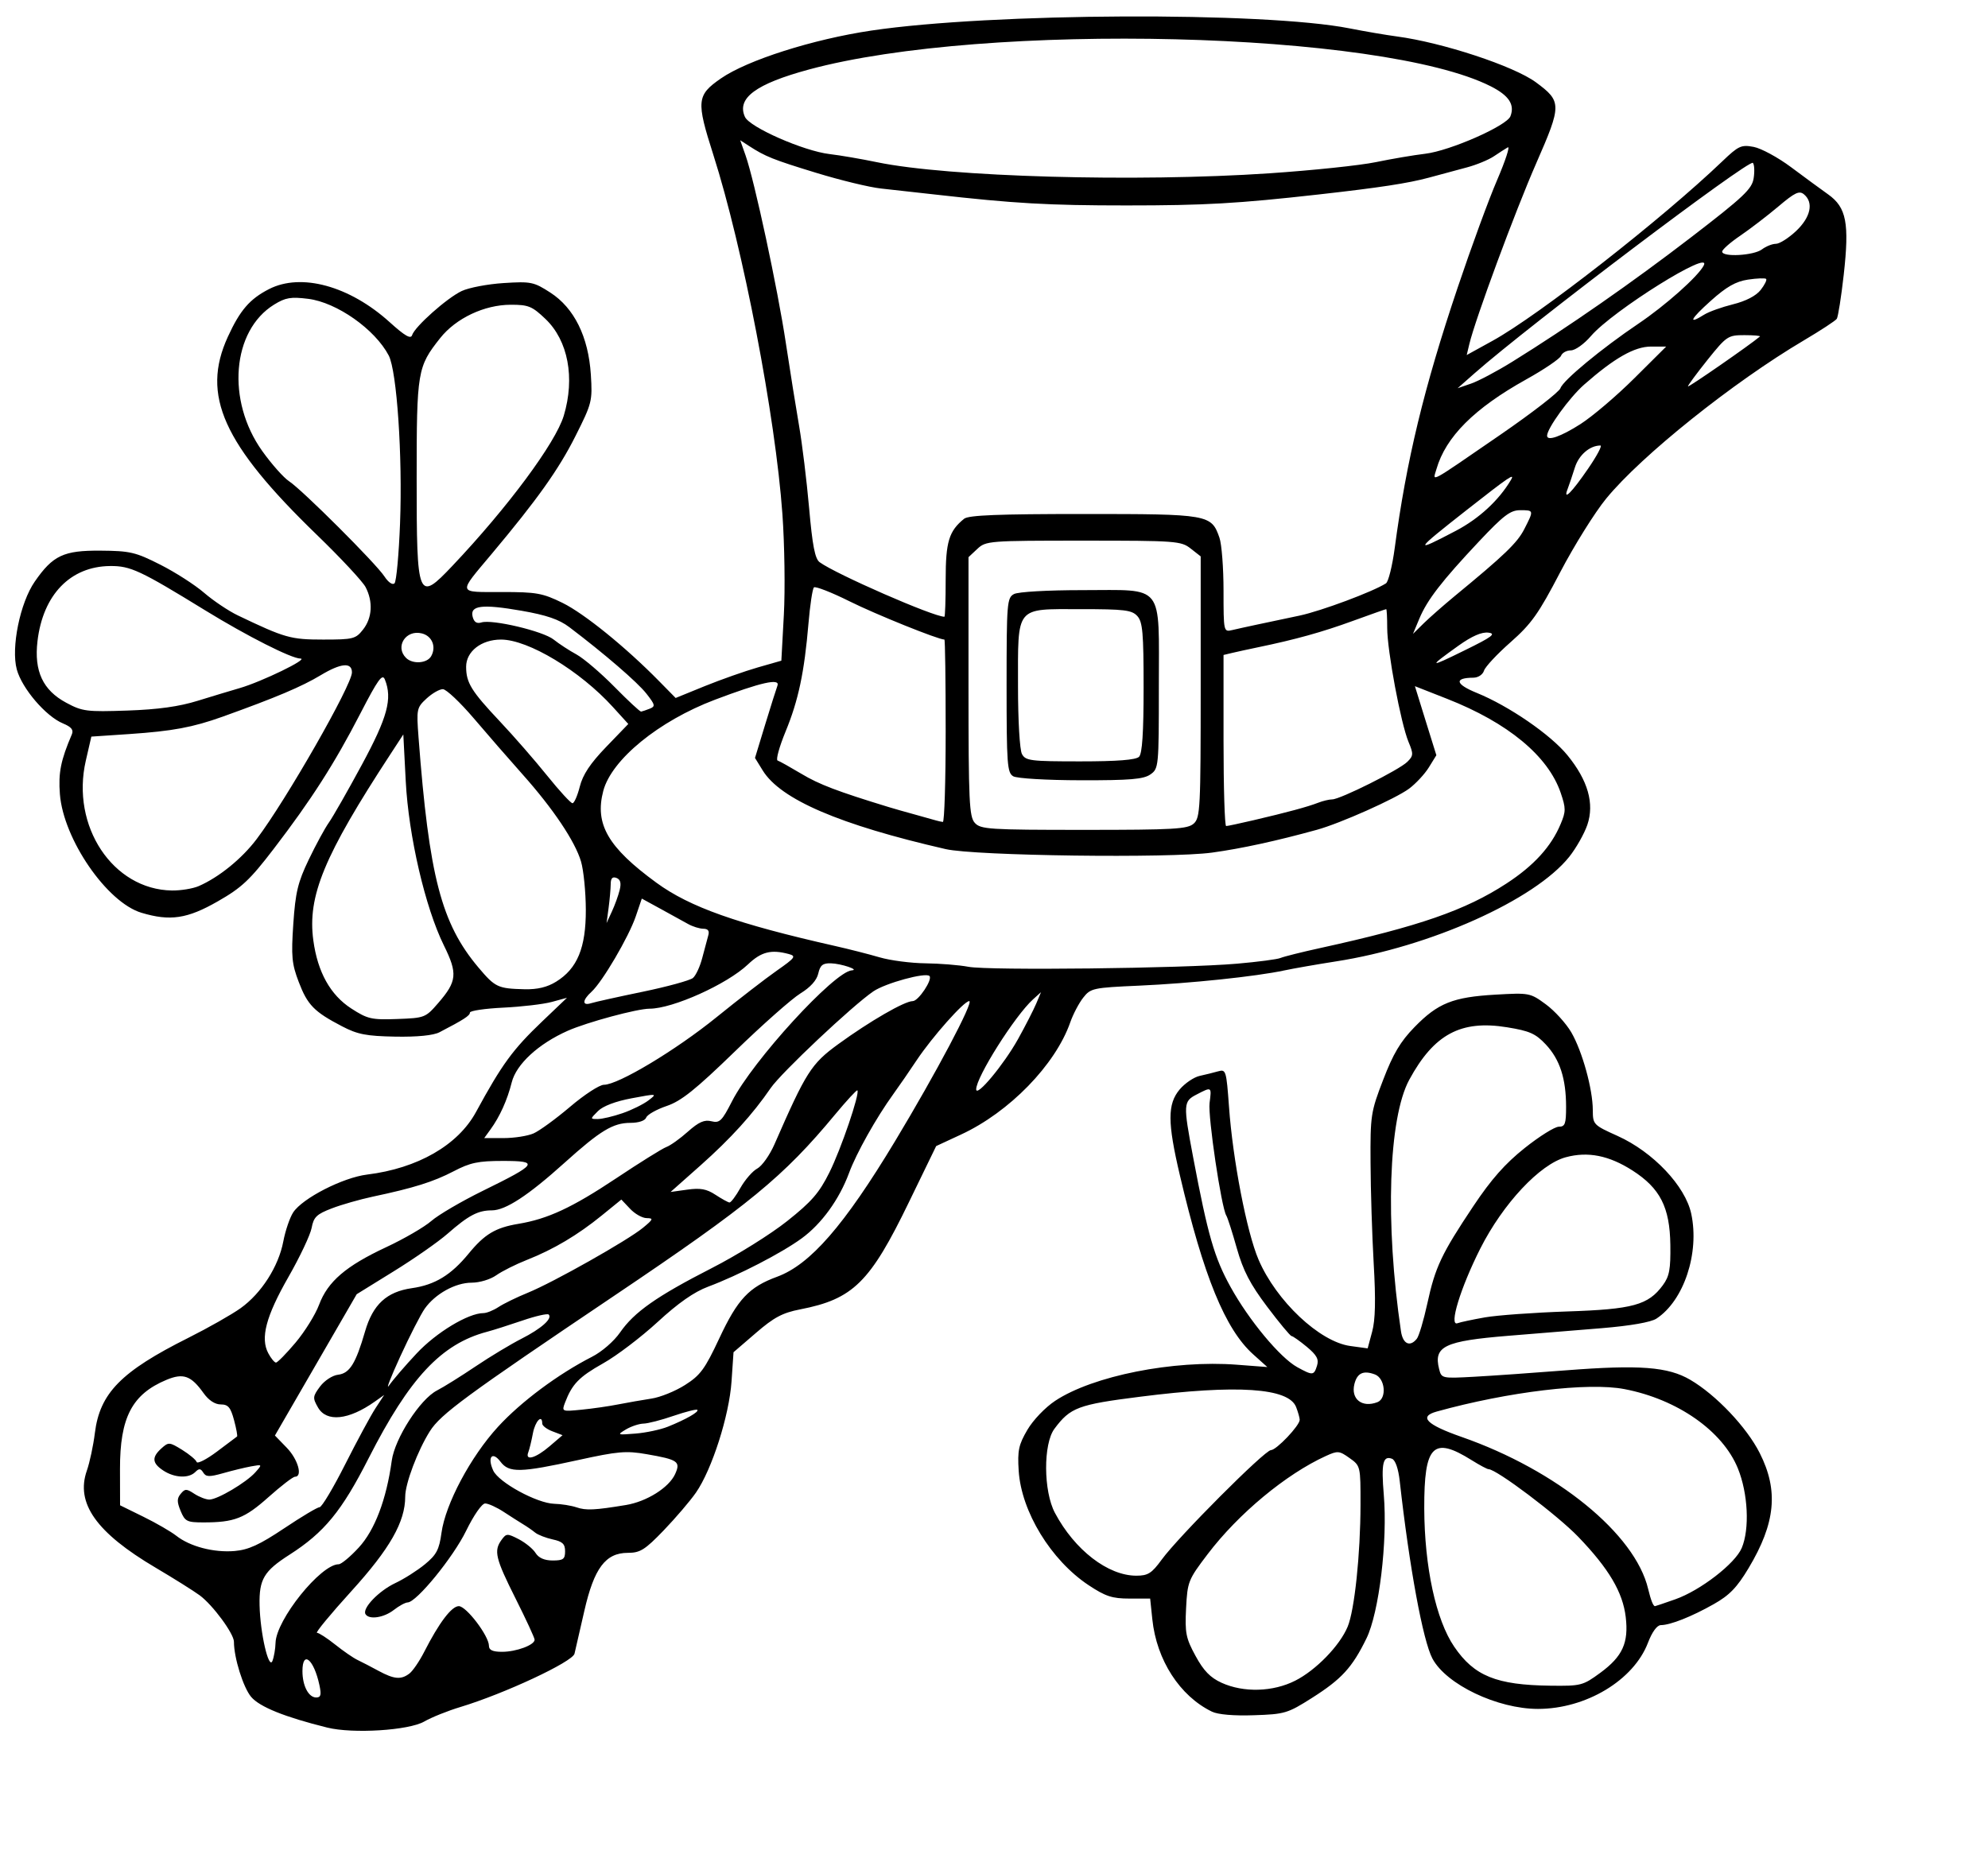 <?xml version="1.0"?>
<svg xmlns:rdf="http://www.w3.org/1999/02/22-rdf-syntax-ns#" xmlns="http://www.w3.org/2000/svg" xmlns:cc="http://web.resource.org/cc/" xmlns:dc="http://purl.org/dc/elements/1.1/" xmlns:sodipodi="http://inkscape.sourceforge.net/DTD/sodipodi-0.dtd" xmlns:svg="http://www.w3.org/2000/svg" id="svg22012" sodipodi:version="0.32" height="252pt" width="269pt" version="1.0" sodipodi:docname="hat_shillelagh.svg" sodipodi:docbase="C:\foo\wikipedia\transfer">
  <sodipodi:namedview id="base" bordercolor="#666666" borderopacity="1.0" pagecolor="#ffffff"/>
  <path id="path22021" d="m59.029 311.74c-7.66-1.9-12.197-3.73-13.723-5.54-1.427-1.7-3.101-7.06-3.101-9.94 0-1.46-3.809-6.63-6.175-8.38-1.076-0.79-4.656-3.04-7.956-4.99-10.702-6.32-14.467-11.64-12.403-17.52 0.514-1.47 1.164-4.51 1.443-6.77 0.893-7.21 4.724-11.11 16.851-17.18 3.588-1.8 7.84-4.21 9.448-5.36 3.746-2.68 6.84-7.52 7.696-12.03 0.37-1.95 1.173-4.31 1.785-5.25 1.681-2.56 8.963-6.29 13.345-6.83 9.112-1.12 16.38-5.3 19.635-11.28 4.706-8.65 6.631-11.28 11.952-16.36l4.464-4.26-2.747 0.75c-1.511 0.41-5.45 0.87-8.755 1.03s-6.008 0.56-6.008 0.89c0 0.56-1.125 1.28-5.494 3.55-1.097 0.57-3.976 0.86-7.974 0.79-5.24-0.1-6.804-0.4-9.614-1.87-5.028-2.62-6.217-3.84-7.796-7.98-1.258-3.29-1.383-4.63-0.984-10.51 0.385-5.68 0.819-7.49 2.783-11.58 1.28-2.67 2.915-5.68 3.634-6.69s3.387-5.69 5.927-10.39c4.663-8.63 5.564-11.96 4.176-15.42-0.453-1.13-1.245-0.03-4.45 6.18-4.634 8.98-8.827 15.53-15.631 24.41-4.28 5.59-5.763 6.98-10.07 9.44-5.499 3.15-8.595 3.61-13.762 2.06-6.241-1.87-14.089-13.28-14.719-21.41-0.298-3.85 0.152-6.1 2.159-10.79 0.343-0.81-0.094-1.34-1.607-1.97-3.097-1.28-7.399-6.32-8.328-9.74-1.063-3.93 0.595-12.04 3.24-15.85 3.276-4.73 5.2-5.635 11.873-5.585 5.329 0.04 6.314 0.27 10.768 2.525 2.696 1.36 6.259 3.65 7.916 5.08 1.658 1.43 4.396 3.27 6.085 4.08 8.499 4.07 9.524 4.36 15.399 4.36 5.414 0 5.856-0.11 7.192-1.81 1.655-2.1 1.828-5.03 0.454-7.66-0.532-1.02-4.481-5.26-8.774-9.412-16.963-16.415-20.91-25.191-16.079-35.744 2.197-4.799 3.948-6.829 7.426-8.613 5.8-2.975 14.536-0.582 21.773 5.964 2.749 2.485 3.807 3.097 4.048 2.339 0.49-1.541 6.28-6.693 8.94-7.955 1.285-0.61 4.695-1.259 7.578-1.442 4.929-0.313 5.43-0.211 8.419 1.719 4.312 2.782 6.872 7.97 7.312 14.798 0.3 4.777 0.21 5.164-2.78 11.105-3.01 5.995-6.879 11.438-15.118 21.263-6.136 7.318-6.254 6.868 1.811 6.868 6.288 0 7.364 0.19 10.997 1.97 3.91 1.93 11.35 7.95 17.4 14.11l2.99 3.04 5.3-2.16c2.92-1.18 7.21-2.69 9.54-3.36l4.23-1.21 0.45-8.26c0.25-4.54 0.13-12.732-0.26-18.208-1.26-17.627-7.12-48.108-12.46-64.81-3.11-9.736-3.01-10.757 1.36-13.786 4.78-3.311 16.6-7.072 27.16-8.644 21.58-3.209 70.83-3.434 86.26-0.393 2.79 0.55 6.62 1.204 8.51 1.454 8.25 1.094 21.13 5.34 25.12 8.282 4.67 3.449 4.67 4.062 0.05 14.608-3.82 8.72-11 28.132-12.07 32.637l-0.47 1.966 4.67-2.573c8.35-4.604 30.55-21.952 41.48-32.418 2.89-2.764 3.38-2.99 5.62-2.569 1.35 0.254 4.39 1.898 6.74 3.655 2.35 1.756 5.37 3.972 6.71 4.924 3.29 2.341 3.84 5.195 2.8 14.499-0.45 4.017-1.02 7.591-1.25 7.943-0.24 0.351-2.91 2.1-5.93 3.886-12.76 7.542-29.36 20.828-35.68 28.56-2.06 2.515-5.79 8.499-8.3 13.297-3.89 7.47-5.18 9.29-8.94 12.61-2.42 2.13-4.58 4.44-4.8 5.14-0.22 0.71-1.05 1.26-1.9 1.27-3.54 0.02-3.29 1.17 0.61 2.75 5.77 2.35 13.32 7.53 16.34 11.24 3.7 4.53 4.9 8.72 3.59 12.57-0.55 1.6-2.02 4.2-3.27 5.77-6.23 7.79-25.07 16.23-42.11 18.87-3.4 0.53-7.57 1.26-9.27 1.62-5.13 1.1-16.99 2.34-26.21 2.75-8.33 0.37-8.75 0.46-10.09 2.17-0.77 0.98-1.83 2.99-2.34 4.46-2.69 7.67-11 16.21-19.71 20.24l-4.48 2.08-4.9 10.09c-7.03 14.52-10.08 17.52-19.65 19.38-3.18 0.62-4.72 1.44-7.97 4.25l-4.04 3.48-0.36 5.28c-0.42 6.16-3.53 15.88-6.41 20.04-1.06 1.53-3.69 4.6-5.83 6.83-3.39 3.52-4.25 4.05-6.46 4.05-4.03 0-6.1 2.76-7.86 10.49-0.79 3.49-1.59 6.96-1.77 7.71-0.36 1.48-12.679 7.23-20.587 9.62-2.266 0.68-5.202 1.86-6.524 2.62-2.79 1.61-12.889 2.24-17.51 1.09zm-1.4-7.66c-1.001-4.67-3.063-6.37-3.063-2.53 0 2.65 1.101 4.76 2.482 4.76 0.837 0 0.959-0.47 0.581-2.23zm16.235-2.09c0.606-0.46 1.807-2.22 2.669-3.91 2.687-5.27 4.946-8.25 6.245-8.25 1.352 0 5.435 5.38 5.435 7.16 0 0.77 0.674 1.08 2.371 1.08 2.562 0 5.869-1.23 5.869-2.18 0-0.33-1.545-3.67-3.433-7.43-3.646-7.27-3.969-8.62-2.526-10.6 0.855-1.17 1.037-1.17 3.098-0.11 1.204 0.63 2.57 1.74 3.034 2.49 0.559 0.89 1.6 1.35 3.082 1.35 1.912 0 2.242-0.25 2.242-1.66 0-1.32-0.46-1.76-2.235-2.14-1.228-0.27-2.651-0.82-3.163-1.23-0.513-0.42-1.465-1.08-2.116-1.47s-2.24-1.41-3.532-2.25c-1.291-0.85-2.811-1.54-3.378-1.54-0.591 0.01-2.054 2.12-3.433 4.94-2.328 4.78-8.95 12.89-10.546 12.92-0.431 0.01-1.557 0.62-2.501 1.36-1.795 1.4-4.459 1.8-5.1 0.76-0.646-1.04 2.378-4.2 5.367-5.61 1.576-0.74 3.985-2.27 5.354-3.4 2.084-1.71 2.569-2.64 2.981-5.66 0.713-5.22 5.262-13.76 10.195-19.14 4.15-4.53 10.847-9.51 16.947-12.63 1.79-0.91 3.97-2.8 5.08-4.4 2.55-3.68 6.59-6.52 16.56-11.62 4.51-2.3 10.62-6.11 13.58-8.47 4.41-3.5 5.79-5.09 7.62-8.77 2.1-4.2 5.55-14.33 5.05-14.82-0.12-0.12-1.91 1.82-3.99 4.32-9.35 11.28-15.5 16.33-39.82 32.7-26.845 18.08-31.368 21.4-33.319 24.49-2.201 3.49-4.444 9.44-4.445 11.79 0 4.56-2.757 9.4-9.701 17.05-3.758 4.14-6.555 7.53-6.214 7.53s1.821 0.96 3.289 2.13 3.287 2.43 4.043 2.78c0.755 0.36 2.454 1.24 3.776 1.96 2.816 1.52 4.057 1.63 5.565 0.48zm-24.153-5.53c0.102-4.17 8.151-14.19 11.394-14.19 0.461 0 2.092-1.35 3.624-3.02 2.882-3.12 4.983-8.66 5.949-15.67 0.555-4.03 5.109-11.1 8.162-12.67 1.19-0.61 4.326-2.57 6.97-4.35 2.643-1.78 6.371-4.02 8.283-4.99 3.546-1.8 5.621-3.64 4.902-4.36-0.22-0.22-2.35 0.26-4.733 1.08-2.383 0.81-5.259 1.73-6.392 2.03-8.244 2.18-13.985 8.32-21.358 22.81-4.862 9.57-8.007 13.4-14.284 17.42-4.611 2.95-5.494 4.43-5.397 9.09 0.105 5.04 1.656 11.76 2.323 10.07 0.28-0.72 0.53-2.18 0.557-3.25zm1.55-20.67c3.133-2.1 6.014-3.82 6.402-3.82 0.389 0 2.462-3.47 4.608-7.72 2.145-4.25 4.607-8.81 5.47-10.13l1.571-2.4-1.708 1.21c-4.714 3.33-8.693 3.74-10.232 1.05-0.986-1.72-0.96-1.99 0.366-3.78 0.8-1.07 2.229-2.01 3.254-2.13 2.093-0.25 3.183-2 4.878-7.84 1.407-4.84 3.895-7.13 8.441-7.78 4.156-0.59 7.073-2.37 10.244-6.24 2.879-3.51 4.836-4.68 8.986-5.37 5.29-0.88 9.689-2.93 17.589-8.19 4.29-2.86 8.38-5.41 9.09-5.67 0.72-0.26 2.46-1.5 3.88-2.77 1.97-1.75 2.99-2.2 4.25-1.88 1.48 0.37 1.89-0.03 3.71-3.59 3.72-7.31 18.48-23.44 21.62-23.64 1.46-0.08-1.92-1.22-3.78-1.27-1.46-0.04-1.93 0.34-2.27 1.84-0.27 1.22-1.42 2.49-3.23 3.6-1.54 0.95-6.86 5.65-11.81 10.46-7.16 6.94-9.69 8.96-12.32 9.85-1.82 0.62-3.48 1.55-3.68 2.08-0.22 0.58-1.37 0.96-2.87 0.96-3.13 0.01-5.42 1.4-11.84 7.18-6.579 5.93-10.67 8.61-13.143 8.61-2.499 0-4.204 0.9-7.994 4.22-1.654 1.45-6.018 4.5-9.697 6.77l-6.691 4.14-7.377 12.75-7.378 12.75 2.14 2.21c2.024 2.09 2.912 5.23 1.478 5.23-0.363 0-2.521 1.66-4.794 3.69-4.294 3.83-6.148 4.55-11.714 4.55-2.98 0-3.339-0.18-4.118-2.06-0.683-1.65-0.681-2.27 0.013-3.1 0.777-0.94 1.035-0.94 2.463 0 0.878 0.57 2.092 1.04 2.699 1.04 1.464 0 6.648-3.07 8.286-4.9 1.301-1.46 1.3-1.46-0.757-1.09-1.133 0.21-3.405 0.76-5.048 1.23-2.478 0.7-3.087 0.68-3.576-0.11-0.469-0.76-0.763-0.78-1.442-0.1-1.18 1.18-3.734 1.06-5.752-0.26-2.042-1.34-2.135-2.4-0.353-4.01 1.285-1.16 1.44-1.15 3.729 0.26 1.313 0.82 2.493 1.8 2.623 2.19 0.129 0.38 1.773-0.45 3.653-1.86s3.516-2.64 3.636-2.73c0.119-0.08-0.125-1.42-0.542-2.97-0.62-2.3-1.059-2.82-2.402-2.82-1.042 0-2.18-0.75-3.111-2.06-2.238-3.14-3.649-3.64-6.669-2.38-6.228 2.6-8.413 6.8-8.393 16.12l0.014 6.52 4.192 2.06c2.306 1.13 4.978 2.68 5.939 3.43 2.48 1.96 6.791 3.08 10.546 2.76 2.508-0.22 4.492-1.13 8.921-4.09zm61.669-4.21c3.75-0.62 7.76-3.14 8.87-5.58 1.03-2.26 0.53-2.61-5.12-3.59-3.71-0.65-5.2-0.52-12.39 1.06-10.43 2.29-12.455 2.34-13.999 0.29-1.48-1.96-2.414-0.83-1.312 1.59 0.978 2.15 7.88 5.91 11.004 6.01 1.267 0.03 3.077 0.32 4.027 0.64 1.73 0.59 3.29 0.51 8.92-0.42zm-13.788-10.59l2.348-2.01-1.833-0.7c-1.007-0.38-1.831-1.01-1.831-1.4 0-1.76-1.268-0.44-1.68 1.75-0.253 1.35-0.63 2.9-0.837 3.44-0.62 1.61 1.319 1.07 3.833-1.08zm21.348-3.54c3.26-1.31 5.67-2.69 5.32-3.04-0.16-0.16-2.09 0.33-4.29 1.08-2.2 0.76-4.64 1.39-5.43 1.4-0.79 0.02-2.21 0.49-3.16 1.05-1.65 0.99-1.59 1.02 1.72 0.75 1.89-0.15 4.51-0.71 5.84-1.24zm-8.93-4.03c1.7-0.33 4.38-0.8 5.95-1.04 1.58-0.23 4.31-1.33 6.07-2.45 2.78-1.76 3.59-2.87 6.2-8.44 3.29-7.04 5.35-9.24 10.42-11.1 5.98-2.2 12.1-9.23 21.28-24.46 7.39-12.26 14.28-25.28 13.38-25.28-0.94 0-6.66 6.45-9.46 10.64-1.25 1.89-3.17 4.67-4.26 6.18-3.05 4.22-6.65 10.64-7.95 14.17-1.76 4.78-4.96 9.2-8.55 11.82-3.66 2.67-11.43 6.68-16.88 8.72-2.54 0.95-5.4 2.95-9.11 6.37-2.98 2.74-7.41 6.11-9.86 7.48-4.33 2.44-5.57 3.72-6.85 7.07-0.61 1.62-0.58 1.63 2.96 1.28 1.96-0.19 4.96-0.62 6.66-0.96zm-36.403-9.18c3.549-3.8 9.333-7.29 12.07-7.29 0.569 0 1.792-0.49 2.717-1.1 0.926-0.61 3.31-1.77 5.298-2.58 4.59-1.87 18.068-9.48 20.778-11.73 1.85-1.53 1.92-1.71 0.64-1.73-0.79-0.01-2.13-0.77-2.99-1.69l-1.57-1.66-3.53 2.87c-4.34 3.53-8.711 6.13-13.507 8.02-2.006 0.79-4.493 2.04-5.527 2.77-1.054 0.75-3.002 1.34-4.438 1.34-2.937 0-6.569 2.01-8.465 4.68-0.718 1.02-2.722 4.93-4.454 8.71s-2.622 6.1-1.979 5.15c0.644-0.94 2.874-3.54 4.957-5.76zm-21.838-1.96c1.673-1.99 3.584-5.06 4.248-6.84 1.567-4.19 4.835-6.99 12.094-10.38 3.217-1.5 6.891-3.63 8.165-4.74 1.275-1.11 5.446-3.55 9.271-5.43 9.891-4.85 10.262-5.4 3.644-5.4-4.455 0-5.903 0.3-8.903 1.87-3.649 1.9-7.192 3.01-14.602 4.58-2.284 0.49-5.6 1.43-7.367 2.11-2.744 1.05-3.277 1.56-3.644 3.52-0.236 1.26-2.13 5.27-4.209 8.9-4.042 7.08-5.073 11-3.61 13.73 0.494 0.93 1.118 1.68 1.386 1.68s1.855-1.62 3.527-3.6zm80.261-27.92c0.83-1.47 2.2-3.05 3.05-3.5 0.85-0.46 2.24-2.42 3.09-4.36 5.71-13.07 6.64-14.53 11.48-18.06 5.7-4.15 12-7.79 13.47-7.79 1.03 0 3.63-3.92 3.02-4.53-0.7-0.7-7.92 1.28-10.11 2.76-3.79 2.58-16.65 14.7-18.55 17.48-3.22 4.7-7.2 9.09-12.63 13.92l-5.42 4.81 3.01-0.42c2.35-0.33 3.48-0.13 5.08 0.92 1.13 0.74 2.27 1.37 2.53 1.4s1.15-1.15 1.98-2.63zm-37.331-9.83c1.056-0.46 4.021-2.62 6.591-4.8 2.57-2.19 5.32-3.98 6.11-3.98 2.58 0 12.98-6.24 20.33-12.2 3.95-3.2 8.84-6.98 10.87-8.4 3.34-2.34 3.54-2.62 2.14-3-3.19-0.85-4.95-0.4-7.35 1.88-3.78 3.58-13.57 7.99-17.76 7.99-2.22 0-11.26 2.44-14.74 3.98-5.299 2.35-9.297 6.03-10.119 9.32-0.793 3.17-2.154 6.19-3.839 8.5l-1.123 1.55h3.485c1.916 0 4.349-0.38 5.405-0.84zm16.051-3.65c1.67-0.57 3.78-1.62 4.69-2.31 1.63-1.25 1.58-1.25-3-0.39-2.92 0.54-5.2 1.41-6.1 2.31-1.44 1.44-1.44 1.44-0.04 1.44 0.77 0 2.77-0.47 4.45-1.05zm71.36-13.36c1.32-2.37 2.79-5.25 3.28-6.4l0.88-2.09-1.44 1.3c-3.28 2.97-10.3 14.09-10.26 16.25 0.03 1.48 4.98-4.47 7.54-9.06zm-104.6-6.52c3.391-3.92 3.529-5.32 1.027-10.39-3.375-6.85-6.37-19.74-6.885-29.64l-0.438-8.44-2.322 3.56c-11.995 18.35-14.998 25.61-13.912 33.61 0.776 5.72 3.072 9.84 6.839 12.28 2.939 1.9 3.649 2.07 8.287 1.9 4.963-0.18 5.123-0.24 7.404-2.88zm36.901-2.04c4.44-0.92 8.51-2.04 9.05-2.48 0.53-0.44 1.29-2.08 1.69-3.64 0.41-1.56 0.89-3.38 1.08-4.04 0.24-0.83-0.03-1.2-0.9-1.21-0.68-0.01-1.92-0.39-2.75-0.86s-3.05-1.69-4.92-2.71l-3.42-1.87-1.09 3.21c-1.27 3.72-6.03 11.83-7.98 13.6-1.68 1.52-1.73 2.59-0.09 2.07 0.68-0.22 4.88-1.15 9.33-2.07zm-15.62-1.82c3.82-2.36 5.37-6.12 5.35-12.97-0.01-3.21-0.4-7.12-0.86-8.69-1.07-3.65-5.039-9.56-10.558-15.75-2.388-2.68-6.351-7.23-8.806-10.12-2.455-2.88-4.959-5.24-5.565-5.25-0.605-0.01-1.932 0.75-2.947 1.69-1.781 1.65-1.832 1.9-1.442 7.04 1.905 25.09 4.108 33.55 10.809 41.5 3.021 3.58 3.494 3.8 8.334 3.92 2.316 0.05 4.075-0.37 5.685-1.37zm122.81-3.24c3.77-0.33 7.33-0.79 7.89-1.04 0.57-0.24 3.81-1.06 7.21-1.8 17.77-3.9 26.13-6.8 33.52-11.62 4.95-3.22 8.09-6.67 9.79-10.74 0.96-2.28 0.96-2.84 0.01-5.64-2.27-6.65-9.53-12.65-20.5-16.96l-5.8-2.28 1.93 6.23 1.94 6.23-1.36 2.2c-0.74 1.2-2.35 2.93-3.57 3.84-2.47 1.82-12.39 6.25-16.64 7.42-7.25 2-13.57 3.38-18.89 4.11-7.61 1.05-42.75 0.59-48.07-0.63-19.15-4.39-29.77-8.96-33-14.18l-1.4-2.27 1.84-6.04c1.02-3.33 2.01-6.48 2.21-7 0.53-1.4-2.99-0.6-11.29 2.54-10.13 3.84-18.63 10.79-20.13 16.44-1.58 6 0.84 10.19 9.59 16.58 6.02 4.4 14.51 7.41 32.26 11.42 2.44 0.55 6.05 1.47 8 2.04s5.67 1.05 8.25 1.08c2.59 0.03 6.09 0.31 7.79 0.63 3.67 0.69 38.6 0.29 48.42-0.56zm-111.36-13.27c0.32-1.28 0.15-1.93-0.58-2.21-0.72-0.27-1.03 0.07-1.03 1.13-0.01 0.84-0.18 2.76-0.38 4.27l-0.37 2.75 0.95-2.06c0.53-1.13 1.16-2.88 1.41-3.88zm-75.969-0.72c3.648-1.58 7.791-4.93 10.483-8.5 5.326-7.05 17.189-27.8 17.189-30.07 0-1.88-1.976-1.7-5.652 0.51-3.424 2.06-8.032 4.01-17.696 7.48-5.378 1.92-9.005 2.6-16.812 3.13l-6.855 0.46-0.999 4.34c-2.723 11.81 4.873 23.27 15.536 23.43 1.587 0.02 3.75-0.33 4.806-0.78zm179.55-11.3c1.17-1.06 1.25-2.74 1.25-24.67v-23.54l-1.81-1.418c-1.72-1.356-2.64-1.423-19.35-1.423-17.07 0-17.59 0.04-19.14 1.493l-1.59 1.488v23.35c0 20.76 0.13 23.48 1.14 24.6 1.05 1.16 2.59 1.26 19.69 1.26 16.3 0 18.7-0.14 19.81-1.14zm-32.57-8.53c-1.09-0.64-1.2-2.18-1.2-16.44 0-14.85 0.08-15.77 1.33-16.44 0.76-0.41 6.07-0.71 12.36-0.71 14.92 0 13.78-1.45 13.78 17.47 0 14.43-0.03 14.74-1.53 15.79-1.23 0.86-3.66 1.07-12.53 1.05-6.19-0.01-11.53-0.33-12.21-0.72zm22.7-3.52c0.57-0.57 0.82-4.33 0.82-12.48 0-9.88-0.17-11.84-1.13-12.91-1-1.09-2.3-1.25-10.27-1.25-11.83 0-11.26-0.71-11.26 13.93 0 6.19 0.31 11.45 0.71 12.21 0.65 1.22 1.53 1.33 10.51 1.33 6.7 0 10.05-0.26 10.62-0.83zm20.69 11.44c6.11-1.43 9.69-2.4 11.58-3.13 0.87-0.34 2.03-0.62 2.58-0.62 1.43 0 12.08-5.32 13.54-6.77 1.11-1.09 1.14-1.42 0.23-3.59-1.39-3.32-3.85-16.48-3.85-20.57 0-1.87-0.08-3.4-0.18-3.4s-2.8 0.95-6.01 2.12c-5.56 2.03-10.35 3.36-17.16 4.77-1.7 0.35-3.78 0.81-4.63 1.01l-1.55 0.37v15.43c0 8.49 0.21 15.44 0.47 15.44s2.5-0.48 4.98-1.06zm-55.58-16.11c0-9.06-0.1-16.48-0.23-16.48-1.11 0-12.38-4.54-17.13-6.91-3.27-1.63-6.16-2.75-6.41-2.5-0.26 0.26-0.7 3.17-0.98 6.48-0.75 8.85-1.82 13.92-4.14 19.54-1.13 2.75-1.78 5.1-1.43 5.22 0.35 0.11 2.29 1.2 4.32 2.41 3.16 1.9 6.51 3.17 15.7 5.98 0.95 0.29 3.11 0.91 4.81 1.37 1.7 0.47 3.4 0.95 3.78 1.06s0.92 0.23 1.2 0.26 0.51-7.36 0.51-16.43zm-66.01 10.05c0.54-2.15 1.88-4.17 4.75-7.15l4-4.15-2.78-3.06c-5.94-6.54-15.271-12.17-20.185-12.17-3.552 0-6.292 2.14-6.292 4.9 0 2.89 0.924 4.39 6.098 9.88 2.5 2.65 6.34 7.06 8.534 9.79 2.195 2.73 4.245 4.96 4.555 4.96s0.9-1.35 1.32-3zm-68.918-15.49c2.644-0.82 6.043-1.84 7.554-2.28 3.988-1.16 12.56-5.32 10.967-5.33-1.633-0.01-9.63-4.06-17.148-8.68-11.799-7.25-13.518-8.05-17.184-8.02-7.178 0.06-12.127 5.18-13.112 13.56-0.635 5.41 0.971 8.85 5.189 11.11 2.916 1.57 3.682 1.66 11.03 1.41 5.525-0.19 9.341-0.72 12.704-1.77zm81.518 1.44c1.07-0.42 1.01-0.69-0.58-2.72-1.62-2.07-7.6-7.22-13.91-12-1.85-1.4-4.102-2.17-8.62-2.96-7.129-1.24-9.358-0.97-8.818 1.1 0.251 0.96 0.744 1.27 1.582 1.01 1.924-0.61 11.138 1.57 13.032 3.09 0.944 0.75 2.794 1.97 4.124 2.69 1.32 0.73 4.4 3.36 6.84 5.84 2.45 2.49 4.61 4.5 4.81 4.47s0.89-0.26 1.54-0.52zm151.31-13.73c-1.21-0.14-2.95 0.62-5.38 2.35-5.54 3.97-5.42 4.06 1.1 0.85 4.98-2.44 5.75-3.02 4.28-3.2zm-190.72 4.24c0.954-1.7 0.159-3.64-1.684-4.1-2.881-0.73-4.894 2.38-2.862 4.41 1.188 1.19 3.809 1.01 4.546-0.31zm149.13-5.72c1.7-0.36 5.1-1.08 7.56-1.6 3.89-0.83 13.22-4.31 15.56-5.81 0.44-0.28 1.15-3.14 1.58-6.344 2.11-15.827 5.26-28.908 11.36-47.032 2.41-7.175 5.61-15.91 7.12-19.409 1.5-3.5 2.37-6.153 1.92-5.896-0.44 0.257-1.58 0.987-2.52 1.622-0.95 0.635-3.11 1.528-4.81 1.984s-4.79 1.29-6.87 1.853c-3.77 1.022-8.89 1.805-19.91 3.043-14.6 1.639-20.56 1.98-34.68 1.98-14.14 0-20.21-0.348-34.68-1.985-3.21-0.363-7.53-0.844-9.61-1.068s-7.33-1.495-11.67-2.825c-7.83-2.394-9.2-2.945-12.19-4.887l-1.54-1.002 0.96 2.716c1.61 4.556 5.8 24.066 7.27 33.856 0.77 5.085 1.85 11.841 2.4 15.014 0.55 3.172 1.36 9.812 1.8 14.754 0.6 6.817 1.06 9.186 1.9 9.806 2.91 2.14 20.51 9.84 22.51 9.84 0.13 0 0.23-3.02 0.23-6.71 0-6.832 0.59-8.753 3.33-10.97 0.79-0.644 6.18-0.858 21.55-0.858 22.6 0 23.05 0.078 24.51 4.268 0.41 1.164 0.74 5.48 0.74 9.58 0 7.39 0.02 7.46 1.55 7.1 0.85-0.2 2.93-0.66 4.63-1.02zm35.43-5.04c9.07-7.46 11.39-9.686 12.65-12.163 1.75-3.422 1.75-3.412-0.75-3.412-1.76 0-3 0.945-7.38 5.595-6.76 7.19-9.4 10.6-10.81 13.99l-1.14 2.73 1.96-1.93c1.09-1.06 3.55-3.22 5.47-4.81zm-190.18-13.228c0.463-12.109-0.573-27.454-2.044-30.263-2.476-4.73-9.366-9.579-14.527-10.224-3.139-0.392-4.098-0.229-6.158 1.044-7.611 4.704-8.631 17.315-2.136 26.417 1.682 2.358 3.864 4.815 4.848 5.46 2.377 1.557 15.648 14.804 17.193 17.164 0.705 1.08 1.473 1.6 1.825 1.25 0.334-0.33 0.783-5.21 0.999-10.848zm9.452 7.688c9.975-10.536 18.608-22.178 20.088-27.09 2.05-6.834 0.78-13.554-3.302-17.451-2.415-2.303-3.077-2.574-6.276-2.568-4.756 0.009-9.886 2.436-12.725 6.021-4.115 5.196-4.241 5.95-4.241 25.4 0 21.778 0.21 22.288 6.456 15.688zm181.06-6.331c4.15-2.184 7.72-5.475 9.89-9.132 0.82-1.382-0.28-0.636-7.88 5.328-9.62 7.551-9.8 7.897-2.01 3.804zm23.85-11.225c1.57-2.284 2.56-4.152 2.21-4.152-1.92 0-3.91 1.712-4.62 3.988-0.44 1.394-1.02 3.126-1.3 3.849-0.88 2.264 0.71 0.692 3.71-3.685zm-15.84-6.101c5.75-3.957 10.63-7.739 10.84-8.406 0.44-1.374 7.41-7.147 14.06-11.631 4.88-3.292 10.7-8.469 11.77-10.469 1.71-3.197-16.41 8.122-20.33 12.695-1.22 1.432-2.84 2.593-3.62 2.593-0.77 0-1.58 0.439-1.78 0.976-0.21 0.536-3.03 2.454-6.28 4.261-9.37 5.217-14.53 10.378-16.2 16.194-0.67 2.335-1.72 2.905 11.54-6.213zm14.46-1.927c2.15-1.377 6.51-5.085 9.68-8.24l5.77-5.738h-2.73c-2.99 0-6.62 2.07-12.08 6.871-2.64 2.325-6.68 7.898-6.68 9.216 0 1.03 2.49 0.16 6.04-2.109zm-12.33-11.231c10.16-6.3 21.66-14.309 32.29-22.48 9.48-7.291 10.97-8.699 11.27-10.643 0.19-1.233 0.13-2.478-0.14-2.768-0.67-0.728-40.37 29.283-50.18 37.936l-3.09 2.726 2.44-0.841c1.34-0.462 4.67-2.231 7.41-3.93zm44.69-4.561c0.15-0.136-1.1-0.246-2.8-0.246-2.96 0-3.21 0.166-6.64 4.438-1.95 2.441-3.55 4.606-3.55 4.811 0 0.28 11.3-7.556 12.99-9.003zm-10.05-3.947c0.84-0.525 3.17-1.363 5.19-1.863 2.32-0.576 4.15-1.524 4.99-2.584 0.72-0.922 1.17-1.82 0.99-1.997-0.17-0.176-1.64-0.121-3.27 0.123-2.21 0.334-3.88 1.285-6.72 3.83-3.7 3.315-4.21 4.391-1.18 2.491zm10.41-11.771c0.73-0.555 1.87-1.008 2.52-1.008 0.66 0 2.3-1.041 3.65-2.313 2.63-2.487 3.2-5.134 1.42-6.614-0.85-0.71-1.64-0.338-4.63 2.195-1.99 1.677-5.08 4.047-6.87 5.267-1.8 1.219-3.26 2.511-3.26 2.871 0 1.034 5.69 0.717 7.17-0.398zm-88.89-13.731c7.74-0.521 16.4-1.428 19.23-2.016 2.83-0.587 6.85-1.27 8.93-1.517 4.46-0.531 14.7-5.039 15.36-6.766 0.81-2.11-0.27-3.741-3.57-5.41-19.64-9.921-91.06-11.676-123-3.022-9.59 2.599-13.06 5.174-11.54 8.547 0.85 1.88 10.61 6.167 15.28 6.713 1.89 0.221 5.75 0.883 8.58 1.472 12.78 2.654 46.74 3.614 70.73 1.999zm-10.32 277.6c-5.81-2.81-10.01-9.33-10.77-16.68l-0.39-3.73h-3.73c-3.13 0-4.33-0.4-7.38-2.42-6.79-4.51-12.14-13.27-12.61-20.65-0.23-3.65-0.01-4.68 1.57-7.38 1.03-1.76 3.22-4.05 5.02-5.24 6.79-4.5 21.33-7.39 32.78-6.51l5.49 0.42-2.55-2.29c-5.04-4.52-8.95-14.07-13.23-32.32-2.25-9.57-2.25-12.85-0.03-15.49 0.94-1.11 2.56-2.21 3.61-2.44 1.04-0.23 2.55-0.6 3.35-0.83 1.38-0.39 1.46-0.1 1.93 6.34 0.68 9.62 3.21 22.69 5.33 27.64 3.2 7.47 11.01 14.83 16.55 15.59l3.14 0.43 0.81-3.01c0.58-2.12 0.66-5.74 0.28-12.27-0.29-5.1-0.55-13.29-0.57-18.2-0.05-8.56 0.04-9.18 2.29-15.01 1.78-4.65 3.11-6.89 5.63-9.47 4.22-4.34 6.95-5.43 14.62-5.87 6.11-0.35 6.27-0.32 9.09 1.75 1.58 1.16 3.64 3.43 4.59 5.05 1.98 3.42 3.87 10.23 3.88 14.04 0.01 2.59 0.1 2.69 4.48 4.66 6.4 2.89 12.21 9.03 13.28 14.04 1.52 7.09-1.33 15.68-6.28 18.92-0.99 0.65-4.66 1.29-9.8 1.72-4.52 0.37-12.13 1-16.93 1.38-11.51 0.94-13.51 1.9-12.48 5.99 0.43 1.71 0.49 1.72 6.35 1.4 3.26-0.18 10.71-0.7 16.56-1.16 13.24-1.03 18.39-0.64 22.4 1.71 4.66 2.73 10.19 8.56 12.54 13.23 3.42 6.76 2.85 12.63-2.01 20.75-2.1 3.51-3.46 4.91-6.3 6.51-3.96 2.24-7.8 3.77-9.54 3.78-0.68 0.01-1.58 1.24-2.32 3.19-2.58 6.76-11.18 11.93-19.84 11.93-7.31 0-16.54-4.4-19.04-9.08-1.71-3.2-4.16-16.46-5.9-32.01-0.25-2.27-0.79-3.81-1.4-4.05-1.63-0.62-1.96 0.82-1.48 6.48 0.71 8.36-0.85 21.3-3.13 25.95-2.57 5.25-4.47 7.33-9.83 10.73-4.38 2.78-4.91 2.94-10.45 3.12-3.61 0.13-6.51-0.12-7.58-0.64zm15.02-5.6c3.73-1.89 8.02-6.3 9.45-9.73 1.24-2.97 2.31-13.08 2.32-22.03 0.01-6.94 0-7.01-1.98-8.41-1.85-1.32-2.13-1.35-4.29-0.36-7.17 3.27-15.76 10.4-21.29 17.68-3.53 4.64-3.66 4.98-3.91 9.8-0.22 4.45-0.04 5.38 1.71 8.59 1.46 2.68 2.65 3.91 4.71 4.85 3.96 1.8 9.27 1.65 13.28-0.39zm55.04-1.42c4.01-2.95 5.13-5.41 4.58-10.06-0.53-4.48-3.04-8.73-8.56-14.47-3.77-3.92-14.77-12.21-16.19-12.21-0.25 0-1.61-0.73-3.02-1.61-6.99-4.38-8.61-2.74-8.58 8.68 0.04 10.57 2.11 20.15 5.41 24.97 3.6 5.29 7.61 6.91 17.34 7.03 5.54 0.07 5.87-0.02 9.02-2.33zm13.52-13.26c4.52-1.59 10.8-6.44 11.99-9.26 1.45-3.44 1.14-9.85-0.7-14.37-2.75-6.76-10.92-12.47-20.46-14.3-6.53-1.26-20.97 0.47-33.87 4.05-3.29 0.91-1.88 2.35 4.46 4.57 17.23 6.01 31.35 17.52 33.69 27.46 0.48 2 0.91 3.09 1.23 3.09 0.08 0 1.73-0.56 3.66-1.24zm-92.65-7.17c2.99-4.11 18.59-19.75 19.7-19.75 0.98 0 5.19-4.43 5.19-5.47 0-0.34-0.29-1.37-0.64-2.28-1.32-3.49-10.63-4.11-28.18-1.88-11.17 1.41-12.57 1.94-15.43 5.78-2.04 2.73-1.99 11.29 0.09 15.18 3.56 6.7 9.57 11.33 14.68 11.33 2.11 0 2.77-0.42 4.59-2.91zm38.91-28.4c1.74-0.67 1.4-4.32-0.46-5.01-2.08-0.77-3.19-0.25-3.69 1.73-0.68 2.72 1.37 4.34 4.15 3.28zm-10.9-6.57c0.37-1.17-0.03-1.91-1.84-3.42-1.27-1.05-2.51-1.93-2.75-1.94-0.23-0.01-2.22-2.4-4.41-5.31-3.07-4.08-4.32-6.49-5.46-10.51-0.81-2.88-1.66-5.54-1.9-5.92-0.9-1.45-3.34-17.89-3.02-20.33 0.38-2.95 0.4-2.94-2.32-1.53-2.43 1.25-2.46 1.72-0.65 11.31 2.66 14.08 3.82 18.13 6.75 23.42 3.32 6.02 8.95 12.79 12.05 14.49 2.78 1.52 2.99 1.51 3.55-0.26zm18-4.86c0.39-0.47 1.24-3.33 1.9-6.35 1.43-6.6 2.55-8.97 8.31-17.6 3.23-4.84 5.72-7.66 9.26-10.48 2.66-2.12 5.43-3.85 6.16-3.85 1.13 0 1.31-0.51 1.31-3.61-0.01-5.08-1.12-8.51-3.65-11.22-1.85-1.97-2.92-2.45-6.99-3.11-8.33-1.36-13.19 1.24-17.65 9.46-3.76 6.92-4.39 25.88-1.5 45.39 0.34 2.29 1.61 2.9 2.85 1.37zm12.28-3.87c2.21-0.39 8.88-0.87 14.82-1.07 11.88-0.39 14.66-1.15 17.29-4.73 1.19-1.61 1.42-2.88 1.36-7.28-0.09-6.8-1.84-10.23-6.85-13.44-4.22-2.7-8.03-3.46-12.01-2.38-4.67 1.25-11.33 8.37-15.43 16.48-3.58 7.1-5.72 14.09-4.11 13.47 0.5-0.19 2.72-0.66 4.93-1.05z"/>
</svg>
